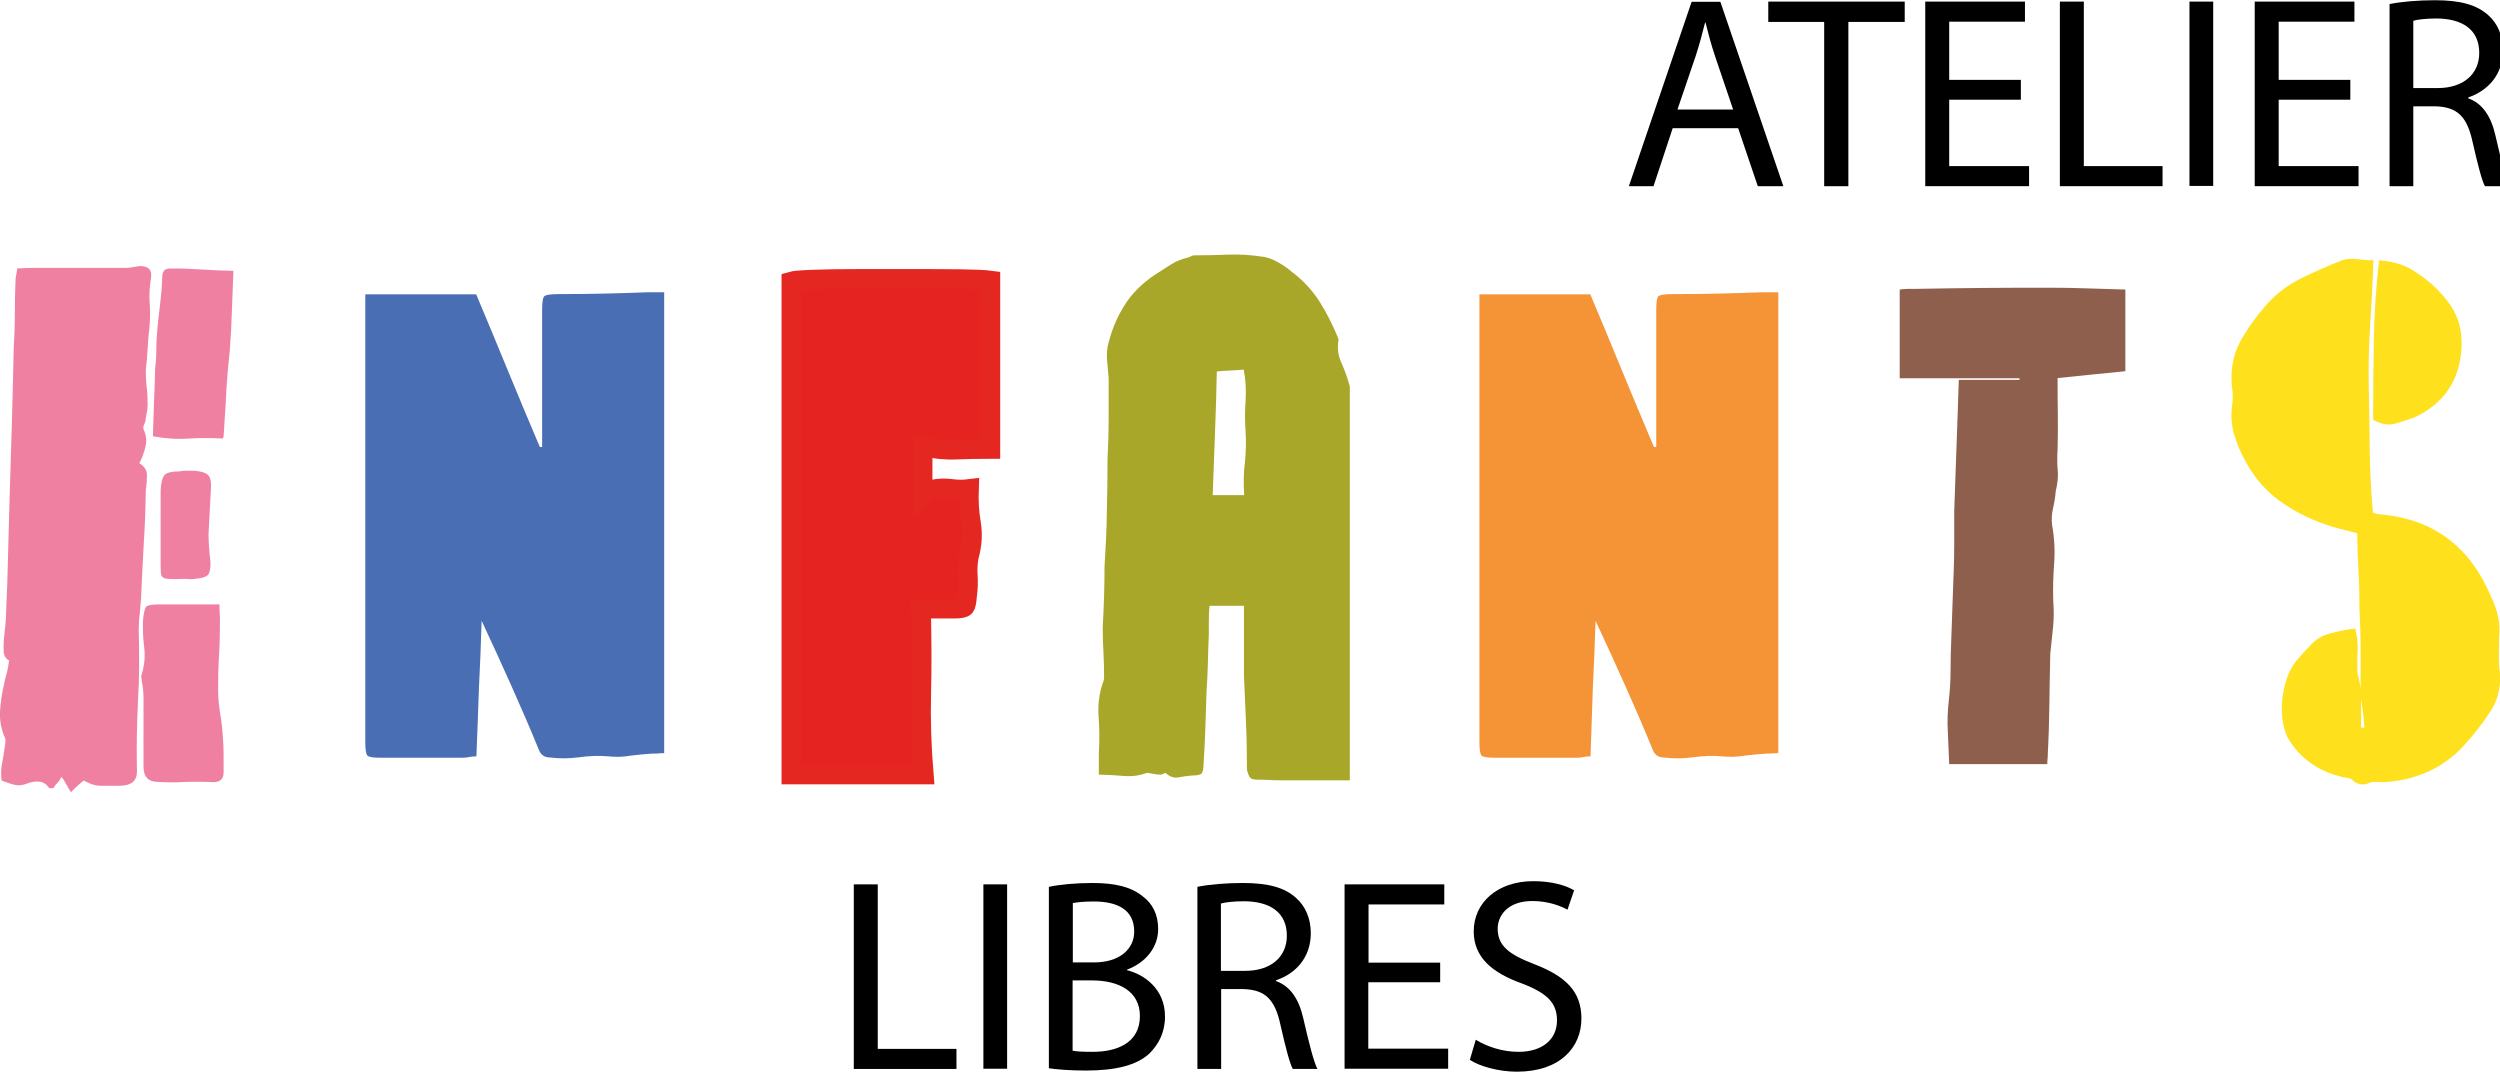 <?xml version="1.0" encoding="utf-8"?>
<!-- Generator: Adobe Illustrator 27.0.0, SVG Export Plug-In . SVG Version: 6.00 Build 0)  -->
<svg version="1.0" id="Calque_1" xmlns="http://www.w3.org/2000/svg" xmlns:xlink="http://www.w3.org/1999/xlink" x="0px" y="0px"
	 viewBox="0 0 109.57 47.48" style="enable-background:new 0 0 109.57 47.48;" xml:space="preserve">
<style type="text/css">
	.st0{fill:#EF80A2;}
	.st1{fill:#496EB4;}
	.st2{fill:#E52421;stroke:#E52722;stroke-width:0.854;stroke-miterlimit:10;}
	.st3{fill:#A9A72A;}
	.st4{fill:#F49436;}
	.st5{fill:#8E5F4C;}
	.st6{fill:#FEE01D;}
</style>
<path class="st0" d="M6.39,21.47c-0.01,0.79-0.04,1.58-0.09,2.38c-0.05,0.8-0.08,1.6-0.12,2.41c-0.02,0.22-0.04,0.45-0.06,0.68
	c-0.03,0.23-0.04,0.46-0.04,0.68c0.03,1.04,0.03,2.06-0.03,3.06c-0.05,1-0.07,2-0.05,3.01c0.02,0.27-0.04,0.46-0.17,0.58
	c-0.13,0.11-0.34,0.17-0.63,0.17c-0.34,0-0.59,0-0.74,0c-0.15,0-0.28-0.02-0.38-0.05c-0.1-0.03-0.24-0.09-0.41-0.18
	c-0.07,0.05-0.15,0.12-0.23,0.19c-0.09,0.08-0.2,0.18-0.33,0.32c-0.07-0.1-0.13-0.21-0.19-0.32c-0.06-0.11-0.13-0.23-0.22-0.35
	c-0.07,0.12-0.13,0.21-0.19,0.27c-0.06,0.06-0.12,0.13-0.17,0.22c-0.02,0-0.05,0-0.09,0.01c-0.04,0.01-0.07,0-0.09-0.01
	c-0.12-0.17-0.26-0.26-0.42-0.28s-0.32,0-0.47,0.05c-0.22,0.1-0.43,0.13-0.61,0.09c-0.18-0.04-0.38-0.11-0.59-0.19
	c-0.03-0.26-0.03-0.52,0.03-0.79c0.05-0.27,0.09-0.55,0.13-0.82c0-0.03,0-0.08,0.01-0.13s0-0.08-0.01-0.1
	c-0.18-0.41-0.25-0.8-0.23-1.19c0.03-0.39,0.08-0.78,0.17-1.15c0.03-0.17,0.07-0.34,0.12-0.51s0.08-0.37,0.11-0.57
	c-0.15-0.08-0.23-0.22-0.24-0.4c-0.01-0.18,0-0.35,0.01-0.53c0.05-0.41,0.09-0.82,0.1-1.24c0.02-0.42,0.03-0.82,0.05-1.22
	c0.02-0.63,0.03-1.25,0.05-1.87c0.02-0.61,0.03-1.22,0.05-1.82c0.03-1.09,0.07-2.19,0.1-3.29c0.03-1.1,0.06-2.2,0.08-3.29
	c0.03-0.5,0.05-0.99,0.05-1.5c0-0.5,0.01-0.99,0.03-1.47c0-0.1,0.01-0.19,0.03-0.27c0.02-0.08,0.03-0.17,0.05-0.29
	c0.12,0,0.24,0,0.36-0.01c0.12,0,0.23-0.01,0.33-0.01h4.07c0.09,0,0.18-0.01,0.29-0.03c0.11-0.02,0.22-0.03,0.32-0.05
	c0.38,0,0.54,0.17,0.49,0.51c-0.06,0.38-0.09,0.75-0.06,1.1c0.03,0.35,0.02,0.71-0.01,1.09c-0.04,0.3-0.06,0.61-0.08,0.93
	c-0.02,0.32-0.04,0.63-0.08,0.93c0,0.26,0.01,0.51,0.04,0.75c0.03,0.25,0.04,0.5,0.04,0.76c0,0.12-0.01,0.24-0.04,0.36
	c-0.02,0.12-0.05,0.25-0.06,0.39c-0.02,0.05-0.04,0.1-0.07,0.16c-0.02,0.06-0.03,0.12-0.01,0.17c0.12,0.26,0.15,0.51,0.09,0.75
	c-0.06,0.25-0.15,0.5-0.27,0.74c0.22,0.14,0.33,0.31,0.33,0.51C6.44,21.01,6.43,21.23,6.39,21.47z M6.93,34.27
	c-0.43,0-0.64-0.22-0.64-0.67v-3.05c0-0.22-0.03-0.46-0.08-0.72c0-0.03,0-0.07-0.01-0.12c-0.01-0.04-0.01-0.07-0.01-0.09
	c0.14-0.43,0.18-0.84,0.13-1.24c-0.05-0.4-0.07-0.81-0.05-1.22c0.03-0.32,0.08-0.52,0.15-0.58c0.07-0.06,0.26-0.09,0.59-0.09h2.61
	c0,0.15,0,0.29,0.01,0.4c0.01,0.11,0.01,0.23,0.01,0.35c0,0.5-0.01,0.99-0.04,1.48c-0.03,0.5-0.04,0.99-0.04,1.49
	c0,0.36,0.03,0.71,0.09,1.06s0.1,0.71,0.12,1.09c0.02,0.22,0.03,0.46,0.03,0.72c0,0.26,0,0.51,0,0.77c0,0.29-0.15,0.43-0.44,0.43
	c-0.41-0.02-0.82-0.02-1.23-0.01C7.72,34.3,7.32,34.29,6.93,34.27z M9.98,16.28c-0.04,0.47-0.07,0.95-0.09,1.43
	c-0.03,0.48-0.06,0.95-0.09,1.41c0,0.02,0,0.03-0.01,0.04s-0.02,0.03-0.02,0.06c-0.5-0.03-0.99-0.03-1.5,0
	c-0.5,0.04-1.03,0-1.57-0.1c0.02-0.5,0.03-0.99,0.05-1.49c0.02-0.49,0.04-0.99,0.05-1.48c0.03-0.26,0.05-0.51,0.05-0.75
	c0-0.25,0.01-0.5,0.03-0.75c0.03-0.43,0.08-0.85,0.13-1.25c0.05-0.41,0.09-0.83,0.1-1.25c0-0.26,0.11-0.38,0.33-0.38
	c0.46-0.01,0.92,0.01,1.37,0.04c0.45,0.03,0.93,0.05,1.42,0.06c-0.02,0.46-0.03,0.91-0.05,1.33c-0.02,0.43-0.03,0.85-0.05,1.25
	c-0.02,0.32-0.04,0.64-0.06,0.93C10.04,15.69,10.01,15.98,9.98,16.28z M8.47,20.63c0.32,0.02,0.54,0.08,0.65,0.19
	c0.11,0.11,0.15,0.34,0.12,0.68c-0.02,0.32-0.03,0.64-0.05,0.95c-0.02,0.31-0.03,0.62-0.05,0.95c0,0.38,0.03,0.77,0.08,1.18
	c0.02,0.31-0.02,0.51-0.1,0.61c-0.09,0.1-0.28,0.16-0.59,0.18c-0.1,0.02-0.19,0.02-0.26,0.01c-0.07-0.01-0.15-0.01-0.23-0.01
	c-0.38,0.02-0.63,0.01-0.77-0.01c-0.14-0.03-0.21-0.11-0.22-0.26c-0.01-0.14-0.01-0.37-0.01-0.68v-2.94
	c0.02-0.34,0.08-0.56,0.18-0.67c0.1-0.1,0.32-0.15,0.64-0.15c0.1-0.02,0.21-0.03,0.32-0.03C8.28,20.63,8.38,20.63,8.47,20.63z"/>
<path class="st1" d="M26.67,33.15c-0.43-0.04-0.86-0.02-1.29,0.04c-0.44,0.06-0.86,0.06-1.27,0.01c-0.24,0-0.4-0.11-0.49-0.33
	c-0.39-0.96-0.8-1.9-1.22-2.84s-0.85-1.88-1.29-2.82c-0.03,0.99-0.07,1.98-0.12,2.96c-0.03,0.98-0.07,1.97-0.11,2.98
	c-0.12,0-0.23,0.01-0.32,0.03s-0.18,0.03-0.27,0.03h-3.64c-0.31,0-0.49-0.03-0.55-0.1s-0.09-0.26-0.09-0.59V12.9h4.86
	c0.46,1.09,0.92,2.2,1.38,3.32s0.93,2.24,1.41,3.37h0.1v-5.98c0-0.36,0.03-0.57,0.1-0.63c0.07-0.06,0.28-0.09,0.64-0.09
	c1.3,0,2.59-0.03,3.87-0.08h0.74v20.2c-0.07,0-0.15,0-0.24,0.01c-0.09,0.01-0.19,0.01-0.29,0.01c-0.31,0.02-0.63,0.05-0.96,0.09
	C27.3,33.18,26.98,33.18,26.67,33.15z"/>
<path class="st2" d="M43.41,19.68c-0.53,0-1.03,0.01-1.51,0.03s-0.96-0.03-1.46-0.15v2.18c0.2-0.19,0.41-0.29,0.63-0.32
	c0.22-0.03,0.44-0.02,0.68,0.01c0.24,0.03,0.48,0.03,0.72,0c-0.02,0.53,0.01,1.03,0.09,1.5c0.08,0.47,0.05,0.95-0.09,1.45
	c-0.05,0.27-0.07,0.55-0.05,0.84c0.02,0.29,0.01,0.58-0.03,0.87c-0.02,0.27-0.05,0.44-0.1,0.5c-0.05,0.06-0.21,0.09-0.49,0.09h-1.43
	c0.03,1.25,0.04,2.47,0.01,3.67c-0.03,1.2,0.01,2.4,0.11,3.6h-5.81V12.33c0.1-0.03,0.43-0.06,0.97-0.08
	c0.55-0.02,1.2-0.03,1.97-0.03s1.55,0,2.36,0c0.8,0,1.52,0,2.15,0.01c0.63,0.01,1.06,0.03,1.28,0.06
	C43.41,12.29,43.41,19.68,43.41,19.68z"/>
<path class="st3" d="M55.09,34.17c-0.15,0-0.26-0.03-0.31-0.1s-0.09-0.18-0.13-0.33c0-0.68-0.01-1.37-0.04-2.07
	c-0.03-0.7-0.06-1.38-0.09-2.05v-3.07h-1.51c-0.02,0.22-0.03,0.43-0.03,0.64s0,0.41,0,0.61c-0.02,0.41-0.03,0.82-0.04,1.24
	c-0.01,0.42-0.03,0.84-0.06,1.27c-0.02,0.51-0.03,1.03-0.05,1.56c-0.02,0.53-0.04,1.07-0.08,1.61c0,0.21-0.03,0.34-0.08,0.41
	c-0.05,0.07-0.2,0.1-0.44,0.1c-0.19,0.02-0.38,0.04-0.58,0.08c-0.2,0.04-0.38-0.03-0.55-0.18c-0.02-0.02-0.06-0.01-0.12,0.03
	c-0.06,0.03-0.11,0.04-0.14,0.03c-0.09,0-0.18-0.01-0.27-0.03s-0.19-0.03-0.29-0.05c-0.32,0.12-0.66,0.17-1.01,0.14
	c-0.35-0.03-0.72-0.05-1.11-0.06V33c0.03-0.53,0.03-1.05-0.01-1.57c-0.04-0.52,0.02-1.03,0.19-1.52c0.03-0.05,0.05-0.14,0.05-0.26
	c0-0.38-0.01-0.74-0.03-1.09s-0.03-0.7-0.03-1.06c0.05-0.92,0.08-1.82,0.08-2.69c0.05-0.79,0.09-1.56,0.1-2.33
	c0.02-0.77,0.03-1.54,0.03-2.33c0.03-0.6,0.05-1.19,0.05-1.79c0-0.6,0-1.19,0-1.79c-0.02-0.22-0.04-0.44-0.06-0.67
	c-0.03-0.22-0.02-0.45,0.01-0.69c0.15-0.67,0.39-1.26,0.72-1.79c0.32-0.53,0.77-0.98,1.33-1.36c0.24-0.15,0.47-0.3,0.7-0.45
	c0.23-0.15,0.48-0.25,0.76-0.32c0.03,0,0.08-0.02,0.13-0.05c0.05-0.03,0.11-0.05,0.18-0.05c0.48,0,0.96-0.01,1.45-0.03
	c0.49-0.02,0.97,0.01,1.45,0.08c0.24,0.02,0.48,0.1,0.73,0.24c0.25,0.14,0.46,0.29,0.65,0.45c0.49,0.37,0.9,0.82,1.22,1.33
	s0.58,1.05,0.81,1.61c-0.07,0.36-0.03,0.71,0.13,1.05c0.15,0.34,0.27,0.68,0.36,1.02V34.2h-2.82c-0.22,0-0.43,0-0.63-0.01
	C55.51,34.18,55.31,34.17,55.09,34.17z M54.53,21.7c-0.03-0.5-0.03-0.97,0.03-1.42c0.05-0.45,0.06-0.91,0.03-1.37
	c-0.03-0.44-0.03-0.89,0-1.34s0.01-0.91-0.08-1.37c-0.2,0.02-0.41,0.03-0.6,0.04c-0.2,0.01-0.39,0.02-0.58,0.04
	c-0.02,0.91-0.04,1.81-0.08,2.71c-0.03,0.91-0.07,1.81-0.1,2.71H54.53z"/>
<path class="st4" d="M75.49,33.15c-0.43-0.04-0.86-0.02-1.29,0.04c-0.44,0.06-0.86,0.06-1.27,0.01c-0.24,0-0.4-0.11-0.49-0.33
	c-0.39-0.96-0.8-1.9-1.22-2.84s-0.85-1.88-1.29-2.82c-0.03,0.99-0.07,1.98-0.12,2.96c-0.03,0.98-0.07,1.97-0.1,2.98
	c-0.12,0-0.23,0.01-0.32,0.03s-0.18,0.03-0.27,0.03h-3.64c-0.31,0-0.49-0.03-0.55-0.1c-0.06-0.07-0.09-0.26-0.09-0.59V12.9h4.86
	c0.46,1.09,0.92,2.2,1.38,3.32s0.93,2.24,1.41,3.37h0.1v-5.98c0-0.36,0.03-0.57,0.1-0.63c0.07-0.06,0.28-0.09,0.64-0.09
	c1.3,0,2.59-0.03,3.87-0.08h0.74v20.2c-0.07,0-0.15,0-0.24,0.01c-0.09,0.01-0.19,0.01-0.29,0.01c-0.31,0.02-0.63,0.05-0.96,0.09
	C76.12,33.18,75.8,33.18,75.49,33.15z"/>
<path class="st5" d="M89.75,33.05c0,0.07,0,0.14-0.01,0.21s-0.01,0.14-0.01,0.23h-4.3c-0.02-0.48-0.04-0.95-0.06-1.41
	c-0.03-0.46-0.01-0.91,0.04-1.36c0.05-0.44,0.08-0.9,0.08-1.36c0-0.46,0.01-0.9,0.03-1.33c0.02-0.48,0.03-0.95,0.05-1.42
	c0.02-0.47,0.03-0.93,0.05-1.4s0.03-0.93,0.03-1.41s0-0.95,0-1.41c0.02-0.46,0.03-0.93,0.05-1.41c0.02-0.48,0.03-0.95,0.05-1.41
	c0.02-0.48,0.03-0.95,0.05-1.42c0.02-0.47,0.03-0.97,0.05-1.5h2.66v-0.07h-5.25v-3.89c0.14-0.02,0.27-0.03,0.4-0.03s0.25,0,0.37,0
	c0.97-0.02,1.95-0.03,2.92-0.04c0.97-0.01,1.95-0.01,2.92-0.01c0.55,0,1.09,0.01,1.63,0.03c0.54,0.02,1.09,0.03,1.65,0.05v3.58
	c-0.5,0.05-0.99,0.1-1.5,0.15c-0.5,0.05-0.99,0.1-1.47,0.15c0,0.53,0,1.05,0.01,1.57s0,1.04-0.01,1.55c-0.02,0.29-0.02,0.58,0,0.87
	c0.02,0.17,0.02,0.34,0,0.5s-0.04,0.31-0.08,0.45c-0.02,0.26-0.06,0.51-0.12,0.77c-0.06,0.26-0.07,0.5-0.04,0.74
	c0.1,0.55,0.13,1.1,0.09,1.65s-0.06,1.11-0.04,1.68c0.03,0.38,0.03,0.76-0.01,1.15s-0.08,0.78-0.12,1.15
	c-0.02,0.75-0.03,1.48-0.04,2.2C89.81,31.59,89.79,32.31,89.75,33.05z"/>
<path class="st6" d="M98.46,20.3c-0.22-0.39-0.4-0.79-0.52-1.19c-0.13-0.4-0.17-0.82-0.12-1.27c0.05-0.32,0.05-0.62,0-0.9
	c-0.07-0.75,0.06-1.41,0.37-1.98c0.32-0.57,0.7-1.1,1.14-1.6s0.96-0.88,1.54-1.17c0.58-0.28,1.17-0.54,1.77-0.78
	c0.2-0.07,0.43-0.08,0.68-0.05c0.25,0.03,0.48,0.05,0.7,0.05c-0.03,0.97-0.08,1.92-0.14,2.84s-0.08,1.85-0.06,2.79
	c0.02,0.89,0.03,1.79,0.04,2.7s0.06,1.82,0.14,2.73c0.14,0.05,0.27,0.08,0.41,0.08c1.16,0.12,2.13,0.48,2.92,1.09
	c0.79,0.61,1.4,1.44,1.84,2.5c0.14,0.27,0.24,0.56,0.31,0.86c0.07,0.3,0.08,0.61,0.05,0.93c0,0.22,0,0.44-0.01,0.65s0,0.41,0.01,0.6
	c0.12,0.75,0,1.4-0.35,1.95c-0.35,0.55-0.75,1.06-1.19,1.54c-0.44,0.49-0.97,0.88-1.57,1.15c-0.61,0.27-1.26,0.43-1.96,0.46
	c-0.12,0-0.23,0-0.33-0.01c-0.1-0.01-0.2,0-0.28,0.04c-0.26,0.12-0.5,0.09-0.72-0.1c-0.07-0.07-0.16-0.11-0.27-0.12
	c-0.11-0.01-0.21-0.03-0.29-0.06c-1.02-0.26-1.79-0.82-2.3-1.69c-0.15-0.31-0.24-0.67-0.26-1.1c-0.02-0.43,0.03-0.84,0.14-1.25
	s0.27-0.74,0.47-1c0.22-0.26,0.44-0.5,0.67-0.74c0.22-0.24,0.5-0.4,0.84-0.49c0.19-0.05,0.37-0.09,0.55-0.13s0.36-0.06,0.55-0.08
	c0.08,0.36,0.12,0.7,0.1,1.02s-0.02,0.65,0,0.97c0.03,0.12,0.06,0.23,0.08,0.33c0.02,0.1,0.03,0.21,0.05,0.31c0-0.58,0-1.16,0-1.75
	s-0.02-1.17-0.05-1.75c0-0.55-0.01-1.09-0.04-1.63c-0.03-0.54-0.05-1.1-0.06-1.68c-0.19-0.05-0.37-0.1-0.55-0.14
	c-0.18-0.04-0.35-0.09-0.52-0.14c-0.79-0.24-1.51-0.58-2.16-1.02C99.4,21.62,98.87,21.03,98.46,20.3z M103.48,31.89h0.15
	c-0.02-0.22-0.04-0.44-0.06-0.64c-0.03-0.21-0.06-0.41-0.09-0.62C103.48,30.63,103.48,31.89,103.48,31.89z M104.27,11.41
	c0.67,0.05,1.21,0.23,1.64,0.54c0.6,0.39,1.09,0.86,1.47,1.4c0.38,0.54,0.55,1.18,0.5,1.93c-0.09,1.42-0.78,2.42-2.07,3.02
	c-0.27,0.1-0.56,0.19-0.85,0.27s-0.61,0.02-0.95-0.17c0-1.14,0.01-2.29,0.03-3.46C104.06,13.78,104.13,12.61,104.27,11.41z"/>
<g>
	<path d="M73.31,5.62l-0.84,2.54h-1.08l2.75-8.08h1.26l2.76,8.08h-1.12l-0.86-2.54H73.31z M75.96,4.8l-0.79-2.33
		c-0.18-0.53-0.3-1.01-0.42-1.48h-0.02c-0.12,0.48-0.25,0.97-0.41,1.46L73.52,4.8H75.96z"/>
	<path d="M79.96,0.96H77.5V0.07h5.98v0.89h-2.47v7.2h-1.06V0.96z"/>
	<path d="M88.57,4.37h-3.14v2.91h3.5v0.88h-4.55V0.07h4.37v0.88h-3.32V3.5h3.14V4.37z"/>
	<path d="M90.29,0.07h1.04v7.21h3.45v0.88h-4.5V0.07z"/>
	<path d="M97,0.07v8.08h-1.04V0.07H97z"/>
	<path d="M103.01,4.37h-3.14v2.91h3.5v0.88h-4.55V0.07h4.37v0.88h-3.32V3.5h3.14V4.37z"/>
	<path d="M104.72,0.18c0.53-0.11,1.28-0.17,2-0.17c1.12,0,1.83,0.2,2.34,0.66c0.41,0.36,0.64,0.91,0.64,1.54
		c0,1.07-0.67,1.77-1.52,2.06v0.04c0.62,0.22,1,0.79,1.19,1.63c0.26,1.13,0.46,1.91,0.62,2.22h-1.08c-0.13-0.23-0.31-0.92-0.54-1.93
		c-0.24-1.12-0.67-1.54-1.62-1.57h-0.98v3.5h-1.04V0.18z M105.77,3.86h1.07c1.12,0,1.82-0.61,1.82-1.54c0-1.04-0.76-1.5-1.86-1.51
		c-0.5,0-0.86,0.05-1.03,0.1V3.86z"/>
</g>
<g>
	<path d="M37.43,38.76h1.04v7.21h3.45v0.88h-4.5V38.76z"/>
	<path d="M44.14,38.76v8.08H43.1v-8.08H44.14z"/>
	<path d="M45.96,38.87c0.46-0.1,1.18-0.17,1.91-0.17c1.04,0,1.72,0.18,2.22,0.59c0.42,0.31,0.67,0.79,0.67,1.43
		c0,0.78-0.52,1.46-1.37,1.78v0.02c0.77,0.19,1.67,0.83,1.67,2.03c0,0.7-0.28,1.22-0.68,1.62c-0.56,0.52-1.48,0.75-2.79,0.75
		c-0.72,0-1.27-0.05-1.62-0.1V38.87z M47.01,42.18h0.95c1.1,0,1.75-0.58,1.75-1.35c0-0.95-0.72-1.32-1.77-1.32
		c-0.48,0-0.76,0.04-0.92,0.07V42.18z M47.01,46.05c0.2,0.04,0.5,0.05,0.88,0.05c1.08,0,2.07-0.4,2.07-1.57
		c0-1.1-0.95-1.56-2.09-1.56h-0.86V46.05z"/>
	<path d="M52.47,38.87c0.53-0.11,1.28-0.17,2-0.17c1.12,0,1.84,0.2,2.34,0.66c0.41,0.36,0.64,0.91,0.64,1.54
		c0,1.07-0.67,1.78-1.52,2.06v0.04c0.62,0.22,1,0.79,1.19,1.63c0.26,1.13,0.46,1.91,0.62,2.22h-1.08c-0.13-0.23-0.31-0.92-0.54-1.93
		c-0.24-1.12-0.67-1.54-1.62-1.57h-0.98v3.5h-1.04V38.87z M53.51,42.55h1.07c1.12,0,1.82-0.61,1.82-1.54c0-1.04-0.76-1.5-1.86-1.51
		c-0.5,0-0.86,0.05-1.03,0.1V42.55z"/>
	<path d="M63.11,43.05h-3.14v2.91h3.5v0.88h-4.54v-8.08h4.37v0.88h-3.32v2.55h3.14V43.05z"/>
	<path d="M64.68,45.57c0.47,0.29,1.15,0.53,1.87,0.53c1.07,0,1.69-0.56,1.69-1.38c0-0.76-0.43-1.19-1.52-1.61
		c-1.32-0.47-2.13-1.15-2.13-2.29c0-1.26,1.04-2.2,2.61-2.2c0.83,0,1.43,0.19,1.79,0.4l-0.29,0.85c-0.26-0.14-0.8-0.38-1.54-0.38
		c-1.1,0-1.52,0.66-1.52,1.21c0,0.75,0.49,1.13,1.61,1.56c1.37,0.53,2.06,1.19,2.06,2.38c0,1.25-0.92,2.33-2.83,2.33
		c-0.78,0-1.63-0.23-2.06-0.52L64.68,45.57z"/>
</g>
</svg>
